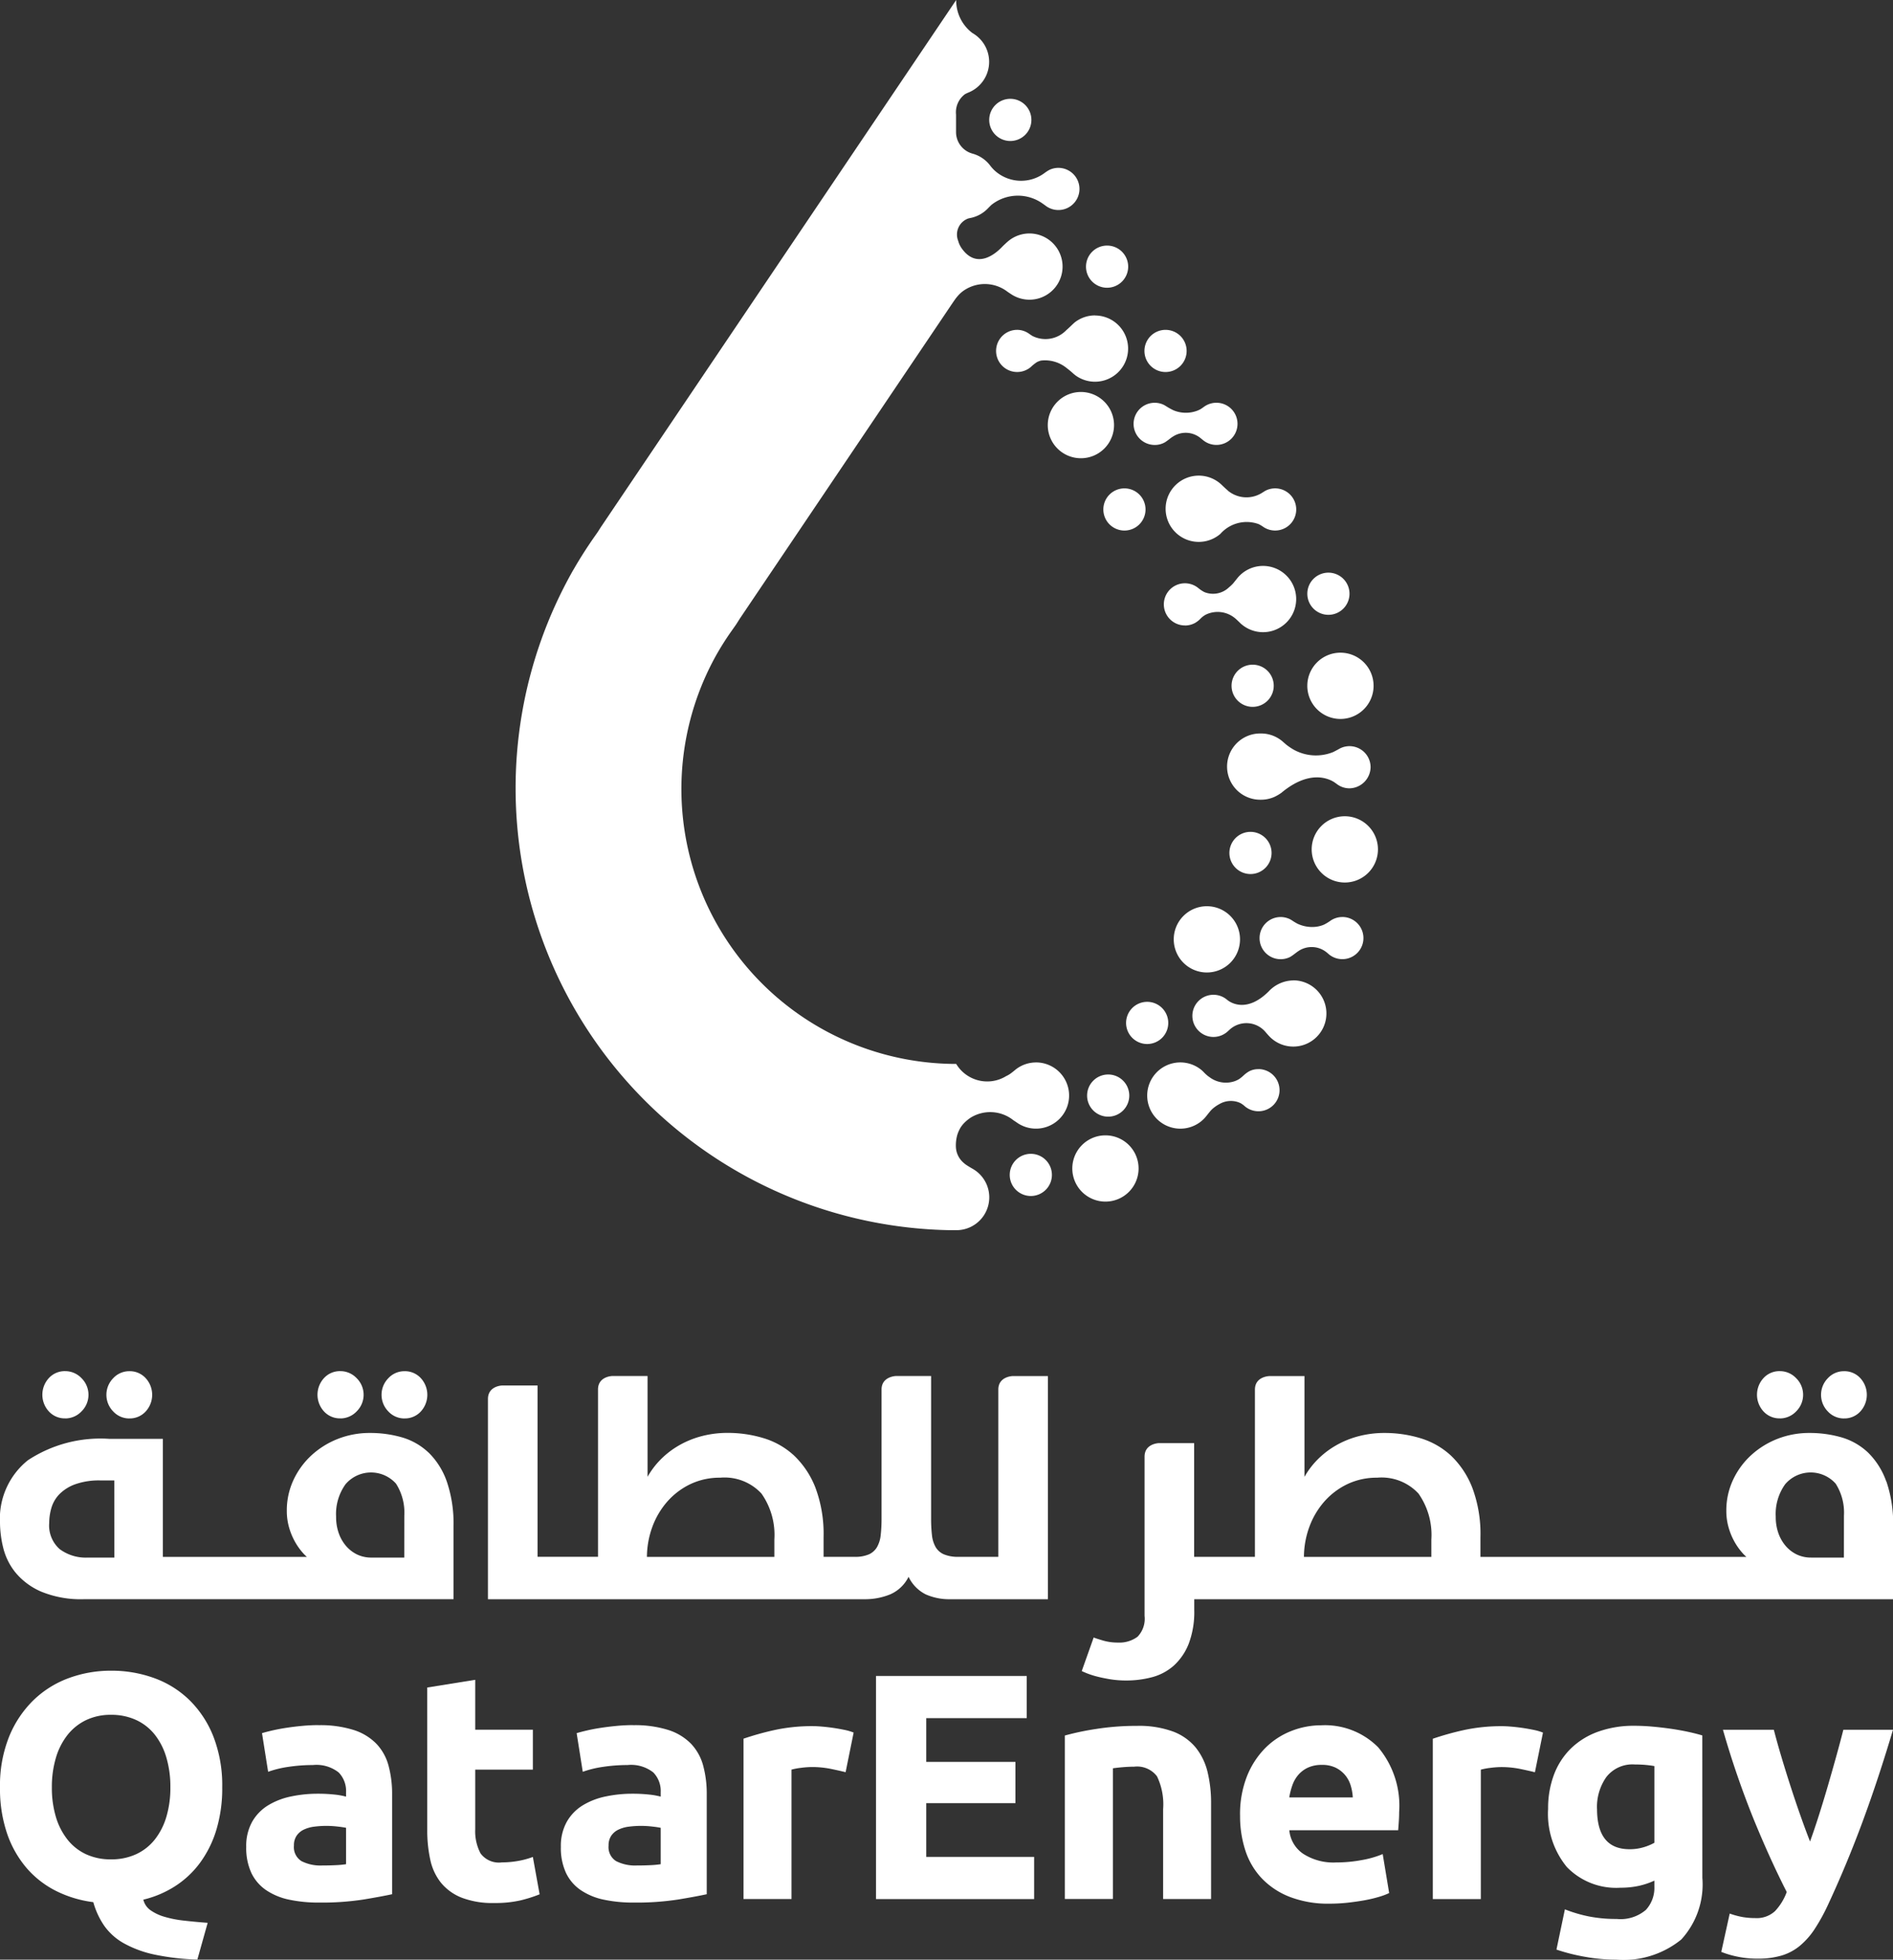 <svg id="Group_314" data-name="Group 314" xmlns="http://www.w3.org/2000/svg" xmlns:xlink="http://www.w3.org/1999/xlink" width="134.652" height="139.419" viewBox="0 0 134.652 139.419">
  <rect x="0" y="0" width="134.652" height="139.419" fill="#333333" stroke="none"/>
  <defs>
    <clipPath id="clip-path">
      <rect id="Rectangle_682" data-name="Rectangle 682" width="134.652" height="139.419" fill="#fff"/>
    </clipPath>
  </defs>
  <path id="Path_315" data-name="Path 315" d="M118.057,241.788V225.912h10.721v3h-7.147v3.115h6.345v2.932h-6.345v3.826h7.674v3Z" transform="translate(-55.746 -106.675)" fill="#fff"/>
  <g id="Group_313" data-name="Group 313">
    <g id="Group_312" data-name="Group 312" clip-path="url(#clip-path)">
      <path id="Path_316" data-name="Path 316" d="M143.51,233.327a19.074,19.074,0,0,1,2.245-.47,18.439,18.439,0,0,1,2.886-.217,7.027,7.027,0,0,1,2.555.4,3.839,3.839,0,0,1,1.615,1.134,4.426,4.426,0,0,1,.848,1.741,9.3,9.3,0,0,1,.252,2.245v6.8H150.5v-6.392a4.606,4.606,0,0,0-.435-2.337,1.775,1.775,0,0,0-1.626-.687c-.245,0-.5.011-.779.034s-.519.05-.733.08v9.3H143.51Z" transform="translate(-67.765 -109.852)" fill="#fff"/>
      <path id="Path_317" data-name="Path 317" d="M167.121,238.99a7.361,7.361,0,0,1,.492-2.806,6.022,6.022,0,0,1,1.294-2,5.391,5.391,0,0,1,1.844-1.214,5.77,5.77,0,0,1,2.142-.412,5.324,5.324,0,0,1,4.055,1.569,6.468,6.468,0,0,1,1.489,4.616q0,.3-.023.653t-.046.63h-7.743a2.269,2.269,0,0,0,.985,1.673,3.959,3.959,0,0,0,2.337.618,9.865,9.865,0,0,0,1.844-.172,6.939,6.939,0,0,0,1.477-.424l.459,2.772a4.748,4.748,0,0,1-.733.274,9.567,9.567,0,0,1-1.02.241q-.561.1-1.2.172a12.016,12.016,0,0,1-1.283.069,7.593,7.593,0,0,1-2.83-.481,5.508,5.508,0,0,1-1.992-1.317,5.226,5.226,0,0,1-1.169-1.981,7.856,7.856,0,0,1-.378-2.474m8.018-1.306a3.56,3.56,0,0,0-.149-.848,2.131,2.131,0,0,0-.39-.733,2.082,2.082,0,0,0-.665-.527,2.167,2.167,0,0,0-1-.206,2.3,2.3,0,0,0-.985.194,2.042,2.042,0,0,0-.687.516,2.309,2.309,0,0,0-.424.745,4.855,4.855,0,0,0-.218.859Z" transform="translate(-78.914 -109.811)" fill="#fff"/>
      <path id="Path_318" data-name="Path 318" d="M200.362,235.959q-.458-.114-1.077-.241a6.7,6.7,0,0,0-1.328-.126,6.181,6.181,0,0,0-.767.057,4.548,4.548,0,0,0-.676.126v9.209H193.1V233.576a20.591,20.591,0,0,1,2.165-.607,12.5,12.5,0,0,1,2.784-.286q.275,0,.664.034t.779.091q.389.058.779.138a3.689,3.689,0,0,1,.664.194Z" transform="translate(-91.181 -109.872)" fill="#fff"/>
      <path id="Path_319" data-name="Path 319" d="M219.607,243.452a5.8,5.8,0,0,1-1.5,4.387,6.518,6.518,0,0,1-4.639,1.432,12.585,12.585,0,0,1-2.2-.2,13.727,13.727,0,0,1-2.039-.515l.6-2.863a10.072,10.072,0,0,0,1.684.5,9.918,9.918,0,0,0,2,.183,2.774,2.774,0,0,0,2.073-.641,2.3,2.3,0,0,0,.608-1.65v-.435a5.442,5.442,0,0,1-1.134.378,6.034,6.034,0,0,1-1.271.126,4.878,4.878,0,0,1-3.826-1.478,5.967,5.967,0,0,1-1.328-4.135,6.773,6.773,0,0,1,.412-2.417,5.149,5.149,0,0,1,1.2-1.867,5.369,5.369,0,0,1,1.935-1.2,7.428,7.428,0,0,1,2.589-.424q.618,0,1.271.058t1.294.149q.641.092,1.226.217t1.042.263Zm-7.491-4.9q0,2.864,2.314,2.863a3.407,3.407,0,0,0,.985-.137,3.729,3.729,0,0,0,.779-.321V235.5q-.253-.046-.6-.08t-.8-.035a2.349,2.349,0,0,0-2.016.894,3.7,3.7,0,0,0-.665,2.268" transform="translate(-98.516 -109.851)" fill="#fff"/>
      <path id="Path_320" data-name="Path 320" d="M244.194,233.16q-1.034,3.483-2.159,6.529t-2.457,5.91a13.47,13.47,0,0,1-.964,1.752,5.384,5.384,0,0,1-1.056,1.191,3.716,3.716,0,0,1-1.3.687,5.88,5.88,0,0,1-1.686.217,6.9,6.9,0,0,1-1.48-.149,6.6,6.6,0,0,1-1.113-.332l.6-2.726a5.8,5.8,0,0,0,.939.252,5.286,5.286,0,0,0,.871.069,1.911,1.911,0,0,0,1.409-.492,3.967,3.967,0,0,0,.837-1.363q-1.169-2.29-2.338-5.143a64.032,64.032,0,0,1-2.2-6.4h3.62q.23.893.541,1.935t.656,2.108q.345,1.065.7,2.073t.679,1.833q.3-.825.621-1.833t.632-2.073q.31-1.066.6-2.108t.517-1.935Z" transform="translate(-109.542 -110.097)" fill="#fff"/>
      <path id="Path_321" data-name="Path 321" d="M15.807,233.5a10.225,10.225,0,0,1-.412,3.013,7.759,7.759,0,0,1-1.157,2.348,6.708,6.708,0,0,1-1.776,1.673,7.311,7.311,0,0,1-2.267.962,1.287,1.287,0,0,0,.5.744,3.287,3.287,0,0,0,.985.47,7.833,7.833,0,0,0,1.386.275q.79.091,1.706.16l-.733,2.612a17.112,17.112,0,0,1-3.058-.355,7.793,7.793,0,0,1-2.153-.791,4.249,4.249,0,0,1-1.4-1.237,5.6,5.6,0,0,1-.791-1.7,8.2,8.2,0,0,1-2.634-.79A6.768,6.768,0,0,1,1.9,239.255a7.5,7.5,0,0,1-1.4-2.474A9.9,9.9,0,0,1,0,233.5a9.3,9.3,0,0,1,.642-3.585,7.629,7.629,0,0,1,1.729-2.6,7.114,7.114,0,0,1,2.52-1.581,8.646,8.646,0,0,1,3.012-.527,8.876,8.876,0,0,1,3.07.527,6.99,6.99,0,0,1,2.52,1.581,7.458,7.458,0,0,1,1.695,2.6,9.6,9.6,0,0,1,.619,3.585m-12.118,0a7.208,7.208,0,0,0,.286,2.107,4.812,4.812,0,0,0,.825,1.615,3.643,3.643,0,0,0,1.317,1.042,4.147,4.147,0,0,0,1.787.366,4.171,4.171,0,0,0,1.776-.366,3.623,3.623,0,0,0,1.328-1.042,4.812,4.812,0,0,0,.825-1.615,7.226,7.226,0,0,0,.286-2.107,7.349,7.349,0,0,0-.286-2.119,4.8,4.8,0,0,0-.825-1.626,3.629,3.629,0,0,0-1.328-1.042,4.171,4.171,0,0,0-1.776-.366,4.035,4.035,0,0,0-1.787.378A3.76,3.76,0,0,0,4.8,229.782a4.812,4.812,0,0,0-.825,1.627,7.239,7.239,0,0,0-.286,2.1" transform="translate(0 -106.344)" fill="#fff"/>
      <path id="Path_322" data-name="Path 322" d="M38.314,232.547a7.9,7.9,0,0,1,2.52.344,3.916,3.916,0,0,1,1.615.985,3.623,3.623,0,0,1,.859,1.558,7.7,7.7,0,0,1,.252,2.039v7.1q-.733.161-2.038.378a19.588,19.588,0,0,1-3.162.217,10.04,10.04,0,0,1-2.119-.206,4.6,4.6,0,0,1-1.638-.676,3.092,3.092,0,0,1-1.054-1.226,4.231,4.231,0,0,1-.366-1.856,3.515,3.515,0,0,1,.424-1.787,3.263,3.263,0,0,1,1.134-1.168,5.12,5.12,0,0,1,1.627-.63,9.154,9.154,0,0,1,1.9-.195,10.823,10.823,0,0,1,1.18.058,5.3,5.3,0,0,1,.837.148v-.32a1.89,1.89,0,0,0-.527-1.4,2.552,2.552,0,0,0-1.833-.527,11.674,11.674,0,0,0-1.718.126,7.411,7.411,0,0,0-1.466.355l-.435-2.749c.2-.061.447-.126.744-.194s.622-.13.974-.184.722-.1,1.111-.137.782-.058,1.18-.058m.275,9.988q.5,0,.962-.023a6.555,6.555,0,0,0,.733-.069v-2.588q-.207-.046-.619-.092a6.877,6.877,0,0,0-.756-.046,6.788,6.788,0,0,0-.905.058,2.361,2.361,0,0,0-.744.217,1.276,1.276,0,0,0-.5.435,1.21,1.21,0,0,0-.184.687,1.171,1.171,0,0,0,.538,1.111,2.973,2.973,0,0,0,1.478.309" transform="translate(-15.669 -109.808)" fill="#fff"/>
      <path id="Path_323" data-name="Path 323" d="M57.579,226.978l3.413-.549v3.551h4.1v2.841h-4.1v4.238a3.374,3.374,0,0,0,.378,1.719,1.622,1.622,0,0,0,1.523.641,6.531,6.531,0,0,0,1.134-.1,5.871,5.871,0,0,0,1.065-.287l.481,2.658a9.753,9.753,0,0,1-1.374.435,8.024,8.024,0,0,1-1.855.183,6.1,6.1,0,0,1-2.314-.378,3.625,3.625,0,0,1-1.466-1.053,3.925,3.925,0,0,1-.767-1.638,9.666,9.666,0,0,1-.217-2.131Z" transform="translate(-27.189 -106.918)" fill="#fff"/>
      <path id="Path_324" data-name="Path 324" d="M80.718,232.547a7.9,7.9,0,0,1,2.52.344,3.916,3.916,0,0,1,1.615.985,3.623,3.623,0,0,1,.859,1.558,7.7,7.7,0,0,1,.252,2.039v7.1q-.733.161-2.038.378a19.588,19.588,0,0,1-3.162.217,10.039,10.039,0,0,1-2.119-.206,4.6,4.6,0,0,1-1.638-.676,3.092,3.092,0,0,1-1.054-1.226,4.231,4.231,0,0,1-.366-1.856,3.515,3.515,0,0,1,.424-1.787,3.264,3.264,0,0,1,1.134-1.168,5.12,5.12,0,0,1,1.627-.63,9.154,9.154,0,0,1,1.9-.195,10.823,10.823,0,0,1,1.18.058,5.3,5.3,0,0,1,.837.148v-.32a1.89,1.89,0,0,0-.527-1.4,2.552,2.552,0,0,0-1.833-.527,11.674,11.674,0,0,0-1.718.126,7.411,7.411,0,0,0-1.466.355l-.435-2.749q.3-.091.744-.194t.974-.184q.526-.08,1.111-.137t1.18-.058m.275,9.988q.5,0,.962-.023a6.555,6.555,0,0,0,.733-.069v-2.588q-.207-.046-.619-.092a6.877,6.877,0,0,0-.756-.046,6.788,6.788,0,0,0-.905.058,2.361,2.361,0,0,0-.744.217,1.276,1.276,0,0,0-.5.435,1.21,1.21,0,0,0-.184.687,1.171,1.171,0,0,0,.538,1.111,2.973,2.973,0,0,0,1.478.309" transform="translate(-35.692 -109.808)" fill="#fff"/>
      <path id="Path_325" data-name="Path 325" d="M107.463,235.954q-.458-.114-1.077-.241a6.7,6.7,0,0,0-1.328-.126,6.185,6.185,0,0,0-.767.057,4.549,4.549,0,0,0-.676.126v9.209H100.2V233.571a20.585,20.585,0,0,1,2.165-.607,12.5,12.5,0,0,1,2.784-.286q.275,0,.664.034t.779.091q.389.058.779.138a3.688,3.688,0,0,1,.664.194Z" transform="translate(-47.314 -109.87)" fill="#fff"/>
      <path id="Path_326" data-name="Path 326" d="M7.336,188.2a1.593,1.593,0,0,0,1.157-.5,1.658,1.658,0,0,0,0-2.364,1.591,1.591,0,0,0-1.157-.5,1.53,1.53,0,0,0-1.171.5,1.752,1.752,0,0,0,0,2.36,1.53,1.53,0,0,0,1.171.5" transform="translate(-2.695 -87.285)" fill="#fff"/>
      <path id="Path_327" data-name="Path 327" d="M15.969,188.2a1.53,1.53,0,0,0,1.171-.5,1.754,1.754,0,0,0,0-2.36,1.53,1.53,0,0,0-1.171-.5,1.551,1.551,0,0,0-1.146.5,1.687,1.687,0,0,0,0,2.362,1.552,1.552,0,0,0,1.146.5" transform="translate(-6.772 -87.285)" fill="#fff"/>
      <path id="Path_328" data-name="Path 328" d="M44.417,188.2a1.593,1.593,0,0,0,1.157-.5,1.658,1.658,0,0,0,0-2.364,1.593,1.593,0,0,0-1.157-.5,1.53,1.53,0,0,0-1.171.5,1.752,1.752,0,0,0,0,2.36,1.53,1.53,0,0,0,1.171.5" transform="translate(-20.205 -87.285)" fill="#fff"/>
      <path id="Path_329" data-name="Path 329" d="M30.475,194.545a4.614,4.614,0,0,0-1.9-1.08,8.178,8.178,0,0,0-2.258-.308,6.178,6.178,0,0,0-2.313.433,6.006,6.006,0,0,0-1.881,1.188,5.592,5.592,0,0,0-1.263,1.758,5.125,5.125,0,0,0-.459,2.144,4.277,4.277,0,0,0,.2,1.33,4.685,4.685,0,0,0,.472,1.042,4.481,4.481,0,0,0,.534.708,2.945,2.945,0,0,0,.225.216H11.585v-8.4H7.776A9.372,9.372,0,0,0,1.983,195.1,5.322,5.322,0,0,0,0,199.562,7.739,7.739,0,0,0,.222,201.3a4.521,4.521,0,0,0,.869,1.775,4.89,4.89,0,0,0,1.823,1.364,7.4,7.4,0,0,0,3.075.545h26.27v-5.18a9.243,9.243,0,0,0-.482-3.206,5.36,5.36,0,0,0-1.3-2.056M8.132,202.024h-1.9a3.11,3.11,0,0,1-1.983-.6,2.242,2.242,0,0,1-.749-1.863,3.866,3.866,0,0,1,.157-1.074,2.349,2.349,0,0,1,.562-.967,3.03,3.03,0,0,1,1.117-.708,5.038,5.038,0,0,1,1.8-.278h.993Zm20.624,0h-2.34a2.327,2.327,0,0,1-1-.214,2.419,2.419,0,0,1-.789-.6,2.837,2.837,0,0,1-.528-.912,3.45,3.45,0,0,1-.192-1.18,3.626,3.626,0,0,1,.672-2.314,2.383,2.383,0,0,1,3.591-.039,3.827,3.827,0,0,1,.589,2.279Z" transform="translate(0 -91.208)" fill="#fff"/>
      <path id="Path_330" data-name="Path 330" d="M53.049,188.2a1.53,1.53,0,0,0,1.171-.5,1.752,1.752,0,0,0,0-2.36,1.53,1.53,0,0,0-1.171-.5,1.553,1.553,0,0,0-1.146.5,1.687,1.687,0,0,0,0,2.362,1.553,1.553,0,0,0,1.146.5" transform="translate(-24.281 -87.285)" fill="#fff"/>
      <path id="Path_331" data-name="Path 331" d="M103.083,185.488c-.011,0-1.019.027-1.019.961,0,.1,0,11.9,0,11.9H99.232a2.561,2.561,0,0,1-1.041-.178,1.26,1.26,0,0,1-.585-.515,2.164,2.164,0,0,1-.262-.846,10.18,10.18,0,0,1-.061-1.193s0-10.031,0-10.073v-.061H94.793c-.01,0-1.035.027-1.035.961,0,.055,0,9.173,0,9.173a10.232,10.232,0,0,1-.061,1.193,2.173,2.173,0,0,1-.262.847,1.281,1.281,0,0,1-.573.515,2.468,2.468,0,0,1-1.028.178h-2.2v-1.409a9.375,9.375,0,0,0-.58-3.514,6.326,6.326,0,0,0-1.522-2.287,5.54,5.54,0,0,0-2.179-1.238,8.735,8.735,0,0,0-2.516-.371,7.25,7.25,0,0,0-1.977.26,6.553,6.553,0,0,0-1.656.717,6.149,6.149,0,0,0-1.3,1.063,5.773,5.773,0,0,0-.789,1.084v-7.171H74.6c-.01,0-1.011.027-1.011.961v11.9h-4.3V186.159H66.769c-.01,0-1.008.027-1.008.961,0,.1,0,14.245,0,14.245H92.569a4.727,4.727,0,0,0,1.811-.348,2.626,2.626,0,0,0,1.3-1.247,2.693,2.693,0,0,0,1.212,1.246,4.107,4.107,0,0,0,1.728.349h6.97V185.488ZM86.133,198.354H77.069a6.317,6.317,0,0,1,.376-2.111,5.707,5.707,0,0,1,1.067-1.818,5.14,5.14,0,0,1,1.646-1.247,4.84,4.84,0,0,1,2.117-.46,3.581,3.581,0,0,1,2.941,1.129,5.114,5.114,0,0,1,.917,3.269Z" transform="translate(-31.052 -87.587)" fill="#fff"/>
      <path id="Path_332" data-name="Path 332" d="M247.049,188.2a1.53,1.53,0,0,0,1.171-.5,1.752,1.752,0,0,0,0-2.36,1.53,1.53,0,0,0-1.171-.5,1.553,1.553,0,0,0-1.146.5,1.687,1.687,0,0,0,0,2.362,1.553,1.553,0,0,0,1.146.5" transform="translate(-115.887 -87.285)" fill="#fff"/>
      <path id="Path_333" data-name="Path 333" d="M203.005,192.98a5.36,5.36,0,0,0-1.3-2.056,4.614,4.614,0,0,0-1.9-1.08,8.178,8.178,0,0,0-2.258-.308,6.178,6.178,0,0,0-2.313.433,6.013,6.013,0,0,0-1.881,1.188,5.575,5.575,0,0,0-1.263,1.758,5.124,5.124,0,0,0-.459,2.144,4.277,4.277,0,0,0,.2,1.33,4.687,4.687,0,0,0,.472,1.042,4.481,4.481,0,0,0,.534.708,3.036,3.036,0,0,0,.225.216h-18.92v-1.409a9.374,9.374,0,0,0-.58-3.514,6.321,6.321,0,0,0-1.522-2.288,5.541,5.541,0,0,0-2.179-1.238,8.756,8.756,0,0,0-2.516-.37,7.229,7.229,0,0,0-1.976.26,6.552,6.552,0,0,0-1.656.717,6.134,6.134,0,0,0-1.3,1.064,5.786,5.786,0,0,0-.789,1.083v-7.171h-2.5c-.01,0-1.024.027-1.024.961,0,.061,0,11.9,0,11.9h-4.324v-8.091h-2.506c-.01,0-1.02.027-1.02.961,0,.094,0,11.33,0,11.33a1.837,1.837,0,0,1-.5,1.484,2.158,2.158,0,0,1-1.395.415,3.7,3.7,0,0,1-1.06-.144c-.4-.12-.551-.172-.607-.194l-.059-.023-.848,2.388.049.024c.033.016.14.062.322.137a5.854,5.854,0,0,0,.693.223c.276.073.6.139.962.2a7.248,7.248,0,0,0,1.136.087,7.14,7.14,0,0,0,1.841-.235,3.781,3.781,0,0,0,1.543-.822,4.163,4.163,0,0,0,1.057-1.541,6.365,6.365,0,0,0,.4-2.412v-.772h49.712v-5.18a9.24,9.24,0,0,0-.482-3.206m-32.364,5.374h-9.064a6.3,6.3,0,0,1,.376-2.111,5.7,5.7,0,0,1,1.067-1.818,5.141,5.141,0,0,1,1.646-1.247,4.841,4.841,0,0,1,2.117-.459,3.581,3.581,0,0,1,2.941,1.128,5.116,5.116,0,0,1,.917,3.269Zm29.345.049h-2.34a2.327,2.327,0,0,1-1-.214,2.414,2.414,0,0,1-.789-.6,2.836,2.836,0,0,1-.528-.912,3.437,3.437,0,0,1-.192-1.18,3.628,3.628,0,0,1,.672-2.314,2.383,2.383,0,0,1,3.591-.039,3.827,3.827,0,0,1,.589,2.279Z" transform="translate(-68.835 -87.587)" fill="#fff"/>
      <path id="Path_334" data-name="Path 334" d="M238.417,188.2a1.593,1.593,0,0,0,1.157-.5,1.658,1.658,0,0,0,0-2.364,1.593,1.593,0,0,0-1.157-.5,1.529,1.529,0,0,0-1.171.5,1.752,1.752,0,0,0,0,2.36,1.53,1.53,0,0,0,1.171.5" transform="translate(-111.811 -87.285)" fill="#fff"/>
      <path id="Path_335" data-name="Path 335" d="M106.473,75.589a2.34,2.34,0,0,0-1.343.421,1.748,1.748,0,0,0-.141.108c-.037.032-.258.216-.386.3a1.978,1.978,0,0,1-.256.142,2.576,2.576,0,0,1-3.556-.868h0l-.283,0a19.557,19.557,0,0,1-16.73-29.18l.078-.134c.279-.48.586-.961.915-1.429l.216-.307.146-.208.137-.215.126-.2,15.167-22.507s.152-.218.2-.283.12-.146.179-.214a2.237,2.237,0,0,1,.568-.455,2.645,2.645,0,0,1,2.936.2c.049.034.214.143.253.169a2.356,2.356,0,1,0-.208-3.77c-.107.089-.354.32-.435.406-.416.44-1.778,1.658-2.875.1a1.667,1.667,0,0,1-.249-.533,1.211,1.211,0,0,1,.71-1.585c.019-.006.112-.029.137-.033a2.352,2.352,0,0,0,1.27-.69c.021-.022.218-.221.253-.251a3.03,3.03,0,0,1,3.68-.058c.043.027.173.122.2.144a1.5,1.5,0,1,0,.319-2.608c-.047.02-.092.043-.137.067s-.22.139-.272.179a2.791,2.791,0,0,1-3.614-.21,3.107,3.107,0,0,1-.3-.348,2.355,2.355,0,0,0-1.225-.809v0a1.591,1.591,0,0,1-1.173-1.535V8.15a1.605,1.605,0,0,1,.631-1.446,2.251,2.251,0,0,1,.25-.12l.055-.023a2.357,2.357,0,0,0,.352-4.135,1.189,1.189,0,0,0-.1-.064l-.013-.007-.016-.01A2.9,2.9,0,0,1,100.791.014V0h0L96.14,6.9,75.5,37.526l-.2.316-.215.307c-.524.746-1.018,1.517-1.467,2.293l-.1.17a31.448,31.448,0,0,0,26.825,46.91l.445,0h0a2.336,2.336,0,0,0,1.2-4.352l-.1-.058c-.139-.079-.335-.2-.421-.262-.046-.033-.088-.071-.137-.112a1.566,1.566,0,0,1-.561-1.167,2.716,2.716,0,0,1,.1-.825,2.442,2.442,0,0,1,.234-.526,2.13,2.13,0,0,1,.253-.321,2.9,2.9,0,0,1,.434-.362l.014-.01a2.644,2.644,0,0,1,3.069.184l.038.024c.033.021.139.09.164.108a2.356,2.356,0,1,0,1.392-4.257" transform="translate(-32.776 0)" fill="#fff"/>
      <path id="Path_336" data-name="Path 336" d="M147.859,36.1a1.5,1.5,0,1,0-1.5-1.5,1.5,1.5,0,0,0,1.5,1.5" transform="translate(-69.11 -15.628)" fill="#fff"/>
      <path id="Path_337" data-name="Path 337" d="M155.737,47.463a1.5,1.5,0,1,0-1.5-1.5,1.5,1.5,0,0,0,1.5,1.5" transform="translate(-72.83 -20.995)" fill="#fff"/>
      <path id="Path_338" data-name="Path 338" d="M137.58,155.532a1.5,1.5,0,1,0,1.5,1.5,1.5,1.5,0,0,0-1.5-1.5" transform="translate(-64.256 -73.442)" fill="#fff"/>
      <path id="Path_339" data-name="Path 339" d="M177.686,80.191a1.5,1.5,0,1,0-1.5-1.5,1.5,1.5,0,0,0,1.5,1.5" transform="translate(-83.194 -36.449)" fill="#fff"/>
      <path id="Path_340" data-name="Path 340" d="M179.131,110.028a2.357,2.357,0,1,0,2.357,2.357,2.357,2.357,0,0,0-2.357-2.357" transform="translate(-83.472 -51.955)" fill="#fff"/>
      <path id="Path_341" data-name="Path 341" d="M178.542,92.693a2.357,2.357,0,1,0-2.357-2.358,2.357,2.357,0,0,0,2.357,2.358" transform="translate(-83.194 -41.543)" fill="#fff"/>
      <path id="Path_342" data-name="Path 342" d="M146.871,153.04a2.357,2.357,0,1,0,2.357,2.357,2.357,2.357,0,0,0-2.357-2.357" transform="translate(-68.239 -72.265)" fill="#fff"/>
      <path id="Path_343" data-name="Path 343" d="M143.563,57.552a2.357,2.357,0,1,0-2.357-2.357,2.357,2.357,0,0,0,2.357,2.357" transform="translate(-66.677 -24.95)" fill="#fff"/>
      <path id="Path_344" data-name="Path 344" d="M148.7,67.332a1.5,1.5,0,1,0,1.5-1.5,1.5,1.5,0,0,0-1.5,1.5" transform="translate(-70.217 -31.086)" fill="#fff"/>
      <path id="Path_345" data-name="Path 345" d="M148.007,147.837a1.5,1.5,0,1,0-1.5-1.5,1.5,1.5,0,0,0,1.5,1.5" transform="translate(-69.18 -68.391)" fill="#fff"/>
      <path id="Path_346" data-name="Path 346" d="M165.977,91.1a1.5,1.5,0,1,0,1.5-1.5,1.5,1.5,0,0,0-1.5,1.5" transform="translate(-78.374 -42.31)" fill="#fff"/>
      <path id="Path_347" data-name="Path 347" d="M153.261,138.043a1.5,1.5,0,1,0-1.5-1.5,1.5,1.5,0,0,0,1.5,1.5" transform="translate(-71.661 -63.766)" fill="#fff"/>
      <path id="Path_348" data-name="Path 348" d="M168.684,113.633a1.5,1.5,0,1,0-1.5,1.5,1.5,1.5,0,0,0,1.5-1.5" transform="translate(-78.235 -52.949)" fill="#fff"/>
      <path id="Path_349" data-name="Path 349" d="M160.541,126.869a2.357,2.357,0,1,0-2.357-2.357,2.357,2.357,0,0,0,2.357,2.357" transform="translate(-74.694 -57.681)" fill="#fff"/>
      <path id="Path_350" data-name="Path 350" d="M154.271,57.293a1.464,1.464,0,0,0,.629-.136c.033-.016.065-.033.1-.051.12-.07.45-.332.481-.353l.088-.056a1.672,1.672,0,0,1,1.838.012c.077.049.273.216.318.251l0,0h0a1.5,1.5,0,1,0,.044-2.374c-.042.031-.215.153-.262.176a2.25,2.25,0,0,1-.223.1,2.3,2.3,0,0,1-1.669-.032,5.128,5.128,0,0,1-.475-.26c-.081-.052-.16-.1-.208-.125l0,0h0a1.5,1.5,0,1,0-.657,2.847" transform="translate(-72.138 -25.636)" fill="#fff"/>
      <path id="Path_351" data-name="Path 351" d="M169.258,103.065l.108-.088c1.779-1.406,3.036-.99,3.567-.681.067.039.217.15.286.2a1.47,1.47,0,0,0,.857.273,1.53,1.53,0,0,0,1.5-1.5,1.5,1.5,0,0,0-2.166-1.344c-.028.014-.08.043-.136.075-.081.046-.31.166-.366.191a3.254,3.254,0,0,1-2.828-.187,4.693,4.693,0,0,1-.487-.33c-.109-.092-.214-.185-.258-.224a2.348,2.348,0,0,0-1.55-.583h-.066a2.313,2.313,0,0,0-.251.013,2.357,2.357,0,0,0,.251,4.7l.033,0,.033,0a2.34,2.34,0,0,0,.975-.213,3.268,3.268,0,0,0,.5-.3" transform="translate(-78.084 -46.683)" fill="#fff"/>
      <path id="Path_352" data-name="Path 352" d="M161.5,65.175a2.073,2.073,0,0,0,2.387.2c.044-.025.244-.154.3-.185a1.5,1.5,0,1,1-.056,2.636,1.338,1.338,0,0,1-.113-.072h0l0,0a2.62,2.62,0,0,0-.316-.188,2.493,2.493,0,0,0-2.727.7l-.012.009c-.049.041-.1.08-.151.117l0,0a2.357,2.357,0,1,1,.235-3.643h0l0,0c.064.06.346.336.454.417" transform="translate(-74.172 -30.278)" fill="#fff"/>
      <path id="Path_353" data-name="Path 353" d="M158.358,80.524a1.492,1.492,0,0,0,.723-.186v.005l.015-.015a1.747,1.747,0,0,0,.343-.267,1.557,1.557,0,0,1,.4-.31,1.937,1.937,0,0,1,2.138.306c.049.042.233.217.281.265s.1.1.155.14h0a2.31,2.31,0,0,0,.188.14,2.357,2.357,0,1,0-.188-3.78h0a2.278,2.278,0,0,0-.339.345c-.085.107-.205.258-.3.372a3.094,3.094,0,0,1-.286.269,1.635,1.635,0,0,1-1.756.337,2.417,2.417,0,0,1-.266-.162c-.066-.046-.186-.144-.212-.163a1.5,1.5,0,1,0-.9,2.7" transform="translate(-74.068 -36.022)" fill="#fff"/>
      <path id="Path_354" data-name="Path 354" d="M175.639,123.61a1.489,1.489,0,0,0-.839.258,3.365,3.365,0,0,1-.468.284,2.036,2.036,0,0,1-.623.158,2.443,2.443,0,0,1-1.255-.22c-.045-.02-.22-.122-.306-.179a2.7,2.7,0,0,0-.241-.148l0,0h0a1.5,1.5,0,1,0-.108,2.744,1.229,1.229,0,0,0,.12-.054,2.614,2.614,0,0,0,.278-.187c.122-.092.264-.2.295-.218a1.685,1.685,0,0,1,1.968.031c.044.03.2.164.241.2l0,0h0a1.5,1.5,0,1,0,.937-2.671" transform="translate(-80.155 -58.368)" fill="#fff"/>
      <path id="Path_355" data-name="Path 355" d="M167.871,132.158a2.443,2.443,0,0,0-1.755.787h0c-1.5,1.487-2.615.843-2.891.639a.674.674,0,0,1-.067-.053h0l-.052-.042a1.5,1.5,0,1,0,.052,2.339h0c.043-.036.2-.181.233-.211a1.776,1.776,0,0,1,2.545.262c.03.031.144.165.179.2l0,0h0a2.356,2.356,0,1,0,1.755-3.926" transform="translate(-75.878 -62.405)" fill="#fff"/>
      <path id="Path_356" data-name="Path 356" d="M162.516,143.69a1.388,1.388,0,0,0-.662.156,2.1,2.1,0,0,0-.4.3,2.591,2.591,0,0,1-.325.26,1.85,1.85,0,0,1-.3.141,1.935,1.935,0,0,1-1.788-.284c-.043-.029-.083-.058-.122-.087a3.02,3.02,0,0,1-.259-.236,2.268,2.268,0,0,0-.2-.192h0a2.357,2.357,0,1,0,0,3.64h0a2.286,2.286,0,0,0,.248-.237c.092-.1.339-.432.464-.561a1.615,1.615,0,0,1,.153-.139,2.721,2.721,0,0,1,.432-.285,1.61,1.61,0,0,1,1.351-.115c.05.019.1.039.14.06a1.8,1.8,0,0,1,.318.235,1.5,1.5,0,1,0,.951-2.659" transform="translate(-73.003 -67.625)" fill="#fff"/>
      <path id="Path_357" data-name="Path 357" d="M141.281,42.515a2.343,2.343,0,0,0-1.434.489c-.052.04-.164.147-.269.248s-.3.282-.338.31a2.058,2.058,0,0,1-2.406.419c-.085-.05-.2-.131-.234-.154a1.469,1.469,0,0,0-.858-.285,1.5,1.5,0,1,0,.962,2.651h0l0,0a3.089,3.089,0,0,1,.444-.356,1.347,1.347,0,0,1,.293-.109,2.435,2.435,0,0,1,1.841.549c.061.043.262.207.336.273s.139.125.178.156l.069.054.012.012v0a2.356,2.356,0,1,0,1.4-4.251" transform="translate(-63.389 -20.075)" fill="#fff"/>
      <path id="Path_358" data-name="Path 358" d="M134.816,16.32a1.5,1.5,0,1,0-1.5-1.5,1.5,1.5,0,0,0,1.5,1.5" transform="translate(-62.951 -6.289)" fill="#fff"/>
    </g>
  </g>
</svg>
